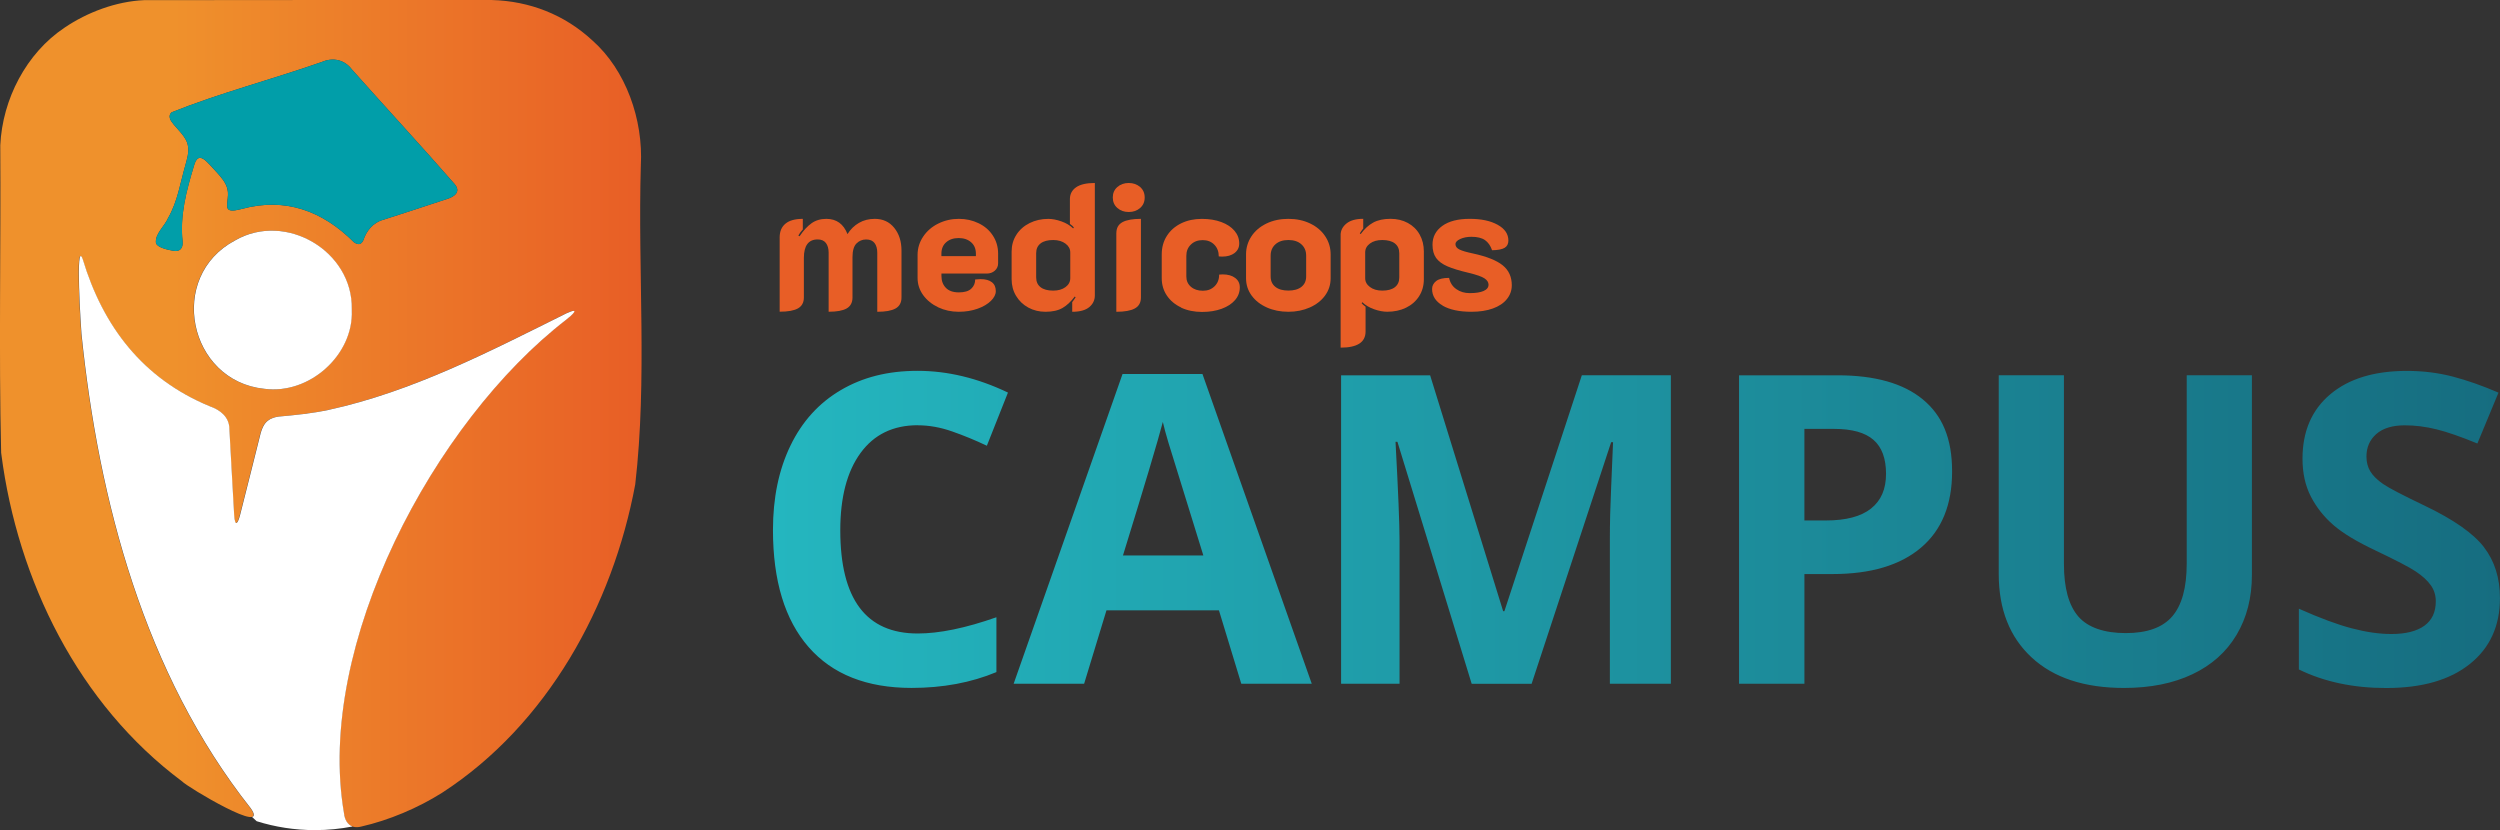 <?xml version="1.0" encoding="UTF-8"?>
<svg id="Ebene_2" data-name="Ebene 2" xmlns="http://www.w3.org/2000/svg" xmlns:xlink="http://www.w3.org/1999/xlink" viewBox="0 0 777.24 258.07">
  <rect x="0" y="0" width="777.24" height="258.07" fill="#333333" stroke="none"/>
  <defs>
    <style>
      .cls-1 {
        fill: url(#Unbenannter_Verlauf_6);
      }

      .cls-2 {
        fill: #e85e26;
      }

      .cls-3 {
        fill: #019ea9;
      }

      .cls-4 {
        fill: #fff;
      }

      .cls-5 {
        fill: url(#Unbenannter_Verlauf_26);
      }
    </style>
    <linearGradient id="Unbenannter_Verlauf_26" data-name="Unbenannter Verlauf 26" x1="0" y1="128.59" x2="199.47" y2="128.59" gradientUnits="userSpaceOnUse">
      <stop offset=".27" stop-color="#ef912c"/>
      <stop offset="1" stop-color="#e85e26"/>
    </linearGradient>
    <linearGradient id="Unbenannter_Verlauf_6" data-name="Unbenannter Verlauf 6" x1="240.31" y1="164.6" x2="777.24" y2="164.6" gradientUnits="userSpaceOnUse">
      <stop offset="0" stop-color="#24b6bf"/>
      <stop offset="1" stop-color="#166d80"/>
    </linearGradient>
  </defs>
  <g id="Ebene_4" data-name="Ebene 4">
    <g>
      <path class="cls-5" d="M.36,140.82c-.77-31.82-.05-63.81-.27-95.68C.76,30.85,8.18,16.51,20.1,8.58,27.11,3.83,36.1.43,44.76.05c36.06-.09,72.15-.02,108.22-.04,11.65.33,22.5,4.52,31.16,12.54,10.44,9.2,15.89,24.65,15.09,38.91-.97,33.09,2.05,66.32-1.74,99.15-7.01,37.7-27.33,74.64-60.03,95.85-7.61,4.79-16.54,8.55-25.14,10.51-3.08.81-5.09-.93-5.44-4.15-9.01-52.36,28.07-121.76,69.01-153.38,1.83-1.4,4.78-4.13.21-2.06-23.87,11.86-47.9,24.38-74.04,30.06-5.08,1.09-10.33,1.62-15.54,2.08-1.3.19-2.45.57-3.33,1.28-1.14.88-1.8,2.34-2.2,3.76-2.14,8.43-4.22,16.98-6.39,25.4-.69,2.73-1.58,4.15-1.87.24-.54-8.9-.97-17.99-1.49-26.79.01-3.72-2.82-5.99-6.16-7.13-20.71-8.57-33.13-24.73-39.46-45.78-2.35-6.32-.48,22.01-.37,23.23,5.34,52.11,19.64,105.84,52.57,147.48,6.49,9.11-19.87-6.7-21.22-8.29C24.43,218.95,5.51,180.5.42,141.24l-.05-.42ZM71.22,65.25c.91.51,2.81-.02,4.02-.31,13.48-3.64,24.98.6,34.75,10.33,1.39,1.01,2.33.79,2.98-.6.92-2.85,3.04-5.5,6.13-6.32,6.56-2.14,13.12-4.21,19.62-6.4,2.29-.66,4.76-2.15,2.66-4.68-10.49-12.03-21.39-23.77-32-35.71-2.34-3.06-5.91-3.79-9.39-2.27-15.51,5.43-31.73,9.64-46.6,15.61-.88.74-.84,1.74-.07,2.9,1.59,2.33,4.7,4.62,5.12,7.62.35,1.96-.29,4.01-.81,5.92-1.57,5.45-2.44,11.36-5.35,16.4-1.06,2.55-4.15,4.95-3.8,7.79.32,1.33,3.26,2.06,5.25,2.42,2.11.47,3.22-.74,3.04-2.83-.9-8.15,1.21-15.88,3.52-23.55,1.41-5.12,3.98-1.27,6.99,1.9,1.44,1.56,2.97,3.33,3.42,5.33.63,2.3-.74,5.47.32,6.31l.18.13ZM109.3,96.11c.37-18.08-20.6-30.41-36.27-21.36-21.26,11.24-14.55,43.66,9.04,46.12,14.08,1.91,27.81-10.58,27.23-24.35v-.41Z"/>
      <path class="cls-3" d="M53.75,77.95c2.11.47,3.22-.74,3.04-2.83-.9-8.15,1.21-15.88,3.52-23.55,1.41-5.12,3.98-1.27,6.99,1.9,1.44,1.56,2.97,3.33,3.42,5.34.63,2.3-.74,5.47.32,6.31l.18.13c.91.51,2.81-.02,4.02-.31,13.48-3.64,24.98.6,34.75,10.33,1.39,1.01,2.33.79,2.98-.6.92-2.85,3.04-5.5,6.13-6.32,6.56-2.14,13.12-4.21,19.62-6.4,2.29-.66,4.76-2.15,2.66-4.68-10.49-12.03-21.39-23.77-32-35.71-2.34-3.06-5.91-3.79-9.39-2.27-15.51,5.43-31.73,9.64-46.6,15.61-.88.74-.84,1.74-.07,2.9,1.59,2.33,4.7,4.62,5.12,7.62.35,1.96-.29,4.01-.81,5.92-1.57,5.45-2.44,11.36-5.35,16.4-1.06,2.55-4.15,4.95-3.8,7.79.32,1.33,3.26,2.06,5.25,2.42Z"/>
    </g>
    <g>
      <path class="cls-2" d="M242.39,73.84c0-1.86.59-3.29,1.79-4.29,1.19-1,2.99-1.51,5.41-1.51v3.29c-.56.6-1.02,1.23-1.39,1.9l.39.22c1.19-1.78,2.43-3.13,3.71-4.04,1.28-.91,2.82-1.37,4.6-1.37,3.16,0,5.35,1.58,6.58,4.74.93-1.49,2.12-2.65,3.57-3.49s3.08-1.25,4.91-1.25c2.53,0,4.55.93,6.05,2.79,1.51,1.86,2.26,4.22,2.26,7.08v14.56c0,1.6-.61,2.74-1.84,3.43s-3.12,1.03-5.69,1.03v-18.35c0-1.26-.28-2.27-.84-3.01-.56-.74-1.43-1.12-2.62-1.12s-2.19.42-3.01,1.25c-.82.84-1.23,2.24-1.23,4.21v12.55c0,1.6-.61,2.74-1.81,3.43-1.21.69-3.08,1.03-5.61,1.03v-18.35c0-1.26-.28-2.27-.84-3.01-.56-.74-1.41-1.12-2.57-1.12-2.86,0-4.29,1.92-4.29,5.74v12.27c0,1.6-.61,2.74-1.84,3.43-1.23.69-3.12,1.03-5.69,1.03v-23.09Z"/>
      <path class="cls-2" d="M291.66,95.53c-1.95-.93-3.5-2.19-4.66-3.79-1.15-1.6-1.73-3.38-1.73-5.35v-7.14c0-2.08.59-3.99,1.76-5.72,1.17-1.73,2.74-3.08,4.71-4.04,1.97-.97,4.09-1.45,6.36-1.45s4.28.46,6.16,1.37c1.88.91,3.36,2.19,4.43,3.85,1.08,1.65,1.62,3.52,1.62,5.6v3.01c0,.89-.33,1.65-1,2.26-.67.61-1.53.92-2.57.92h-14.05v.78c0,1.49.46,2.71,1.37,3.65.91.95,2.26,1.42,4.04,1.42s3.03-.38,3.85-1.14c.82-.76,1.23-1.72,1.23-2.87.74-.07,1.3-.11,1.67-.11,1.52,0,2.7.32,3.51.95.82.63,1.23,1.56,1.23,2.79,0,1-.5,2.01-1.51,3.01s-2.39,1.82-4.15,2.45c-1.77.63-3.73.95-5.88.95-2.31,0-4.43-.47-6.39-1.39ZM303.4,79.64v-.78c0-1.49-.49-2.67-1.48-3.54-.99-.87-2.28-1.31-3.88-1.31s-2.89.44-3.88,1.31c-.99.87-1.48,2.05-1.48,3.54v.78h10.71Z"/>
      <path class="cls-2" d="M319.69,95.62c-1.6-.87-2.86-2.08-3.79-3.62-.93-1.54-1.39-3.28-1.39-5.21v-8.59c0-1.93.49-3.67,1.48-5.21.98-1.54,2.35-2.75,4.1-3.63,1.75-.87,3.68-1.31,5.8-1.31,1.26,0,2.63.26,4.1.78,1.47.52,2.69,1.25,3.65,2.18l.22-.28c-.19-.3-.6-.67-1.23-1.12v-7.7c0-1.56.64-2.79,1.92-3.68,1.28-.89,3.22-1.34,5.83-1.34v34.97c0,1.45-.58,2.66-1.73,3.62s-2.92,1.45-5.3,1.45v-3.01c.45-.56.8-1.06,1.06-1.51l-.28-.22c-1.19,1.6-2.46,2.79-3.82,3.57s-3.11,1.17-5.27,1.17c-1.97,0-3.76-.44-5.35-1.31ZM331.26,89.26c.98-.73,1.48-1.65,1.48-2.76v-8.03c0-1.08-.49-1.99-1.48-2.73-.99-.74-2.26-1.12-3.82-1.12-1.71,0-3.02.35-3.93,1.06-.91.71-1.37,1.71-1.37,3.01v7.53c0,1.34.45,2.36,1.37,3.07.91.71,2.22,1.06,3.93,1.06,1.56,0,2.83-.36,3.82-1.09Z"/>
      <path class="cls-2" d="M347.38,64.66c-.95-.84-1.42-1.92-1.42-3.26s.47-2.43,1.42-3.26,2.13-1.25,3.54-1.25,2.59.42,3.54,1.25,1.42,1.92,1.42,3.26-.47,2.43-1.42,3.26c-.95.84-2.13,1.25-3.54,1.25s-2.59-.42-3.54-1.25ZM347.07,72.5c0-1.6.63-2.74,1.9-3.43,1.26-.69,3.18-1.03,5.74-1.03v24.43c0,1.6-.63,2.74-1.9,3.43-1.26.69-3.18,1.03-5.75,1.03v-24.43Z"/>
      <path class="cls-2" d="M367.2,95.59c-1.9-.89-3.37-2.13-4.43-3.71-1.06-1.58-1.59-3.37-1.59-5.38v-7.42c0-2.16.53-4.07,1.59-5.74s2.54-2.97,4.43-3.9c1.9-.93,4.05-1.39,6.47-1.39,2.27,0,4.28.33,6.02.98,1.75.65,3.11,1.55,4.1,2.71.98,1.15,1.48,2.47,1.48,3.96,0,1.23-.48,2.21-1.45,2.96-.97.74-2.25,1.12-3.85,1.12-.48,0-.84-.02-1.06-.06,0-1.49-.46-2.71-1.39-3.65-.93-.95-2.14-1.42-3.62-1.42s-2.71.46-3.65,1.37c-.95.91-1.42,2.07-1.42,3.49v6.47c0,1.3.47,2.36,1.42,3.18.95.82,2.18,1.23,3.71,1.23s2.71-.46,3.65-1.39c.95-.93,1.42-2.14,1.42-3.63.26-.04.63-.06,1.12-.06,1.6,0,2.88.36,3.85,1.09s1.45,1.7,1.45,2.93c0,1.49-.49,2.81-1.48,3.96-.99,1.15-2.37,2.06-4.16,2.71-1.78.65-3.81.98-6.08.98-2.45,0-4.63-.45-6.53-1.34Z"/>
      <path class="cls-2" d="M393.86,95.59c-2.01-.89-3.59-2.13-4.74-3.71-1.15-1.58-1.73-3.37-1.73-5.38v-7.42c0-2.04.56-3.91,1.67-5.6s2.68-3.02,4.68-3.99c2.01-.97,4.28-1.45,6.8-1.45s4.8.48,6.8,1.45c2.01.97,3.57,2.3,4.68,3.99,1.12,1.69,1.67,3.56,1.67,5.6v7.42c0,2.01-.58,3.8-1.73,5.38-1.15,1.58-2.73,2.82-4.74,3.71-2.01.89-4.24,1.34-6.69,1.34s-4.68-.45-6.69-1.34ZM404.63,89.17c.97-.78,1.45-1.86,1.45-3.23v-6.47c0-1.45-.49-2.62-1.48-3.51-.99-.89-2.33-1.34-4.04-1.34s-3.06.45-4.04,1.34c-.99.89-1.48,2.06-1.48,3.51v6.47c0,1.38.48,2.45,1.45,3.23.97.78,2.32,1.17,4.07,1.17s3.1-.39,4.07-1.17Z"/>
      <path class="cls-2" d="M416.79,73.11c0-1.41.59-2.61,1.79-3.6,1.19-.98,2.94-1.48,5.24-1.48v3.01c-.45.56-.8,1.06-1.06,1.51l.28.22c1.15-1.6,2.44-2.79,3.88-3.57,1.43-.78,3.22-1.17,5.38-1.17,2.01,0,3.8.43,5.38,1.28,1.58.86,2.81,2.05,3.68,3.6.87,1.54,1.31,3.3,1.31,5.27v8.59c0,2.01-.49,3.78-1.48,5.33-.99,1.54-2.34,2.73-4.07,3.57-1.73.84-3.67,1.25-5.83,1.25-1.26,0-2.63-.26-4.1-.78-1.47-.52-2.69-1.25-3.65-2.18l-.22.28c.19.3.59.67,1.23,1.12v7.7c0,3.35-2.58,5.02-7.75,5.02v-34.97ZM433.66,89.29c.91-.71,1.37-1.71,1.37-3.01v-7.53c0-1.34-.46-2.36-1.37-3.07-.91-.71-2.22-1.06-3.93-1.06-1.56,0-2.84.36-3.82,1.09-.99.73-1.48,1.65-1.48,2.76v8.03c0,1.08.49,1.99,1.48,2.73.98.74,2.26,1.12,3.82,1.12,1.71,0,3.02-.35,3.93-1.06Z"/>
      <path class="cls-2" d="M448.52,95c-2.19-1.28-3.29-3-3.29-5.16,0-.97.42-1.78,1.25-2.45.84-.67,2.18-1,4.04-1,.3,1.49,1.04,2.65,2.23,3.49,1.19.84,2.58,1.25,4.18,1.25,1.86,0,3.3-.22,4.32-.67,1.02-.45,1.53-1.1,1.53-1.95,0-.74-.41-1.39-1.23-1.95-.82-.56-2.45-1.13-4.91-1.73-2.86-.67-5.08-1.35-6.67-2.04-1.58-.69-2.74-1.55-3.49-2.59-.74-1.04-1.12-2.42-1.12-4.13,0-2.42,1.01-4.36,3.04-5.83,2.03-1.47,4.86-2.2,8.5-2.2s6.47.61,8.7,1.84c2.23,1.23,3.35,2.86,3.35,4.91,0,1.04-.39,1.79-1.17,2.26-.78.47-2.08.72-3.9.75-.48-1.41-1.22-2.46-2.2-3.15-.99-.69-2.39-1.03-4.21-1.03-1.3,0-2.45.22-3.46.67-1,.45-1.51.99-1.51,1.62,0,.71.42,1.26,1.25,1.67.84.41,2.24.82,4.21,1.23,4.28.93,7.35,2.16,9.23,3.68,1.88,1.52,2.82,3.59,2.82,6.19,0,1.6-.5,3.03-1.51,4.29-1,1.26-2.45,2.24-4.35,2.93-1.9.69-4.13,1.03-6.69,1.03-3.79,0-6.79-.64-8.98-1.92Z"/>
    </g>
    <path class="cls-1" d="M348.99,116.28l-33.85,96.29h21.91l6.95-22.83h34.96l6.95,22.83h21.91l-33.98-96.29h-24.86ZM349.12,172.7c6.82-22.08,10.95-35.92,12.4-41.52.35,1.57.93,3.72,1.74,6.43.81,2.71,4.43,14.41,10.86,35.09h-24.99ZM285.3,132.22c3.5,0,7.06.63,10.69,1.9,3.63,1.27,7.24,2.75,10.82,4.46l6.56-16.53c-9.4-4.5-18.76-6.76-28.07-6.76s-17.11,2-23.91,6c-6.8,4-12.02,9.75-15.64,17.25-3.63,7.5-5.44,16.23-5.44,26.2,0,15.83,3.7,27.98,11.09,36.44,7.39,8.46,18.06,12.69,32.01,12.69,9.71,0,18.5-1.64,26.37-4.92v-17.05c-9.58,3.37-17.73,5.05-24.47,5.05-16.05,0-24.07-10.69-24.07-32.08,0-10.28,2.1-18.29,6.3-24.04,4.2-5.75,10.12-8.63,17.78-8.63ZM467.71,190.01h-.39l-22.7-73.33h-27.68v95.9h18.17v-44.6c0-5.12-.42-15.33-1.25-30.63h.59l23.09,75.24h18.63l24.73-75.11h.59c-.52,12.07-.82,19.5-.89,22.3-.07,2.8-.1,5.27-.1,7.41v45.39h18.96v-95.9h-27.68l-24.07,73.33ZM597.82,124.19c-6.06-5.01-14.9-7.51-26.53-7.51h-30.63v95.9h20.33v-34.11h8.72c11.89,0,21.07-2.73,27.52-8.2,6.45-5.47,9.67-13.36,9.67-23.68s-3.03-17.39-9.08-22.4ZM581.71,158.1c-3.11,2.47-7.78,3.71-14.04,3.71h-6.69v-28.47h9.25c5.55,0,9.63,1.14,12.23,3.41,2.6,2.27,3.9,5.79,3.9,10.56s-1.55,8.32-4.66,10.79ZM772.26,170.11c-3.32-4.31-9.47-8.6-18.43-12.89-6.78-3.24-11.08-5.48-12.89-6.72-1.82-1.25-3.14-2.54-3.97-3.87-.83-1.33-1.25-2.9-1.25-4.69,0-2.89,1.03-5.23,3.08-7.02,2.05-1.79,5.01-2.69,8.85-2.69,3.24,0,6.53.42,9.87,1.25,3.35.83,7.58,2.3,12.69,4.4l6.56-15.81c-4.94-2.14-9.67-3.8-14.2-4.99-4.53-1.18-9.28-1.77-14.27-1.77-10.15,0-18.09,2.43-23.84,7.28-5.75,4.85-8.62,11.52-8.62,20.01,0,4.5.87,8.44,2.62,11.81,1.75,3.37,4.09,6.32,7.02,8.85,2.93,2.54,7.32,5.18,13.18,7.94,6.25,2.97,10.4,5.14,12.43,6.49,2.03,1.36,3.57,2.77,4.62,4.23,1.05,1.47,1.57,3.14,1.57,5.02,0,3.37-1.19,5.9-3.57,7.61-2.38,1.71-5.81,2.56-10.27,2.56-3.72,0-7.82-.59-12.3-1.77-4.48-1.18-9.96-3.21-16.43-6.1v18.89c7.87,3.85,16.92,5.77,27.16,5.77,11.11,0,19.78-2.49,26.01-7.48,6.23-4.98,9.35-11.81,9.35-20.47,0-6.25-1.66-11.53-4.98-15.84ZM679.84,175.25c0,7.43-1.5,12.89-4.49,16.37s-7.82,5.21-14.46,5.21-11.79-1.73-14.76-5.18c-2.97-3.45-4.46-8.88-4.46-16.27v-58.71h-20.27v61.79c0,10.98,3.41,19.62,10.23,25.94,6.82,6.32,16.4,9.48,28.73,9.48,8.18,0,15.26-1.42,21.25-4.26,5.99-2.84,10.57-6.93,13.74-12.27,3.17-5.33,4.76-11.54,4.76-18.63v-62.05h-20.27v58.58Z"/>
    <g>
      <path class="cls-4" d="M82.14,120.87c14.08,1.91,27.81-10.58,27.23-24.35v-.41c.37-18.08-20.61-30.41-36.27-21.36-21.26,11.24-14.55,43.66,9.04,46.12Z"/>
      <path class="cls-4" d="M176.18,97.38c-23.87,11.86-47.9,24.38-74.04,30.06-5.08,1.09-10.33,1.62-15.54,2.08-1.3.19-2.45.57-3.33,1.28-1.14.88-1.8,2.34-2.2,3.76-2.14,8.43-4.22,16.98-6.39,25.4-.69,2.73-1.58,4.15-1.87.24-.54-8.9-.97-17.99-1.49-26.79.01-3.72-2.82-5.99-6.16-7.13-20.71-8.57-33.13-24.73-39.46-45.78-2.35-6.32-.48,22.01-.37,23.23,5.34,52.11,19.64,105.84,52.57,147.48,1.27,1.78,1.28,2.61.46,2.77l1.43,1.33c5.73,1.8,11.83,2.77,18.15,2.77,3.99,0,7.89-.4,11.66-1.13-.01,0-.03-.01-.04-.02-.01,0-.03,0-.04-.02-1.43-.57-2.35-2.01-2.57-4.08-9.01-52.36,28.07-121.76,69.01-153.38,1.83-1.4,4.78-4.13.21-2.06Z"/>
    </g>
  </g>
</svg>